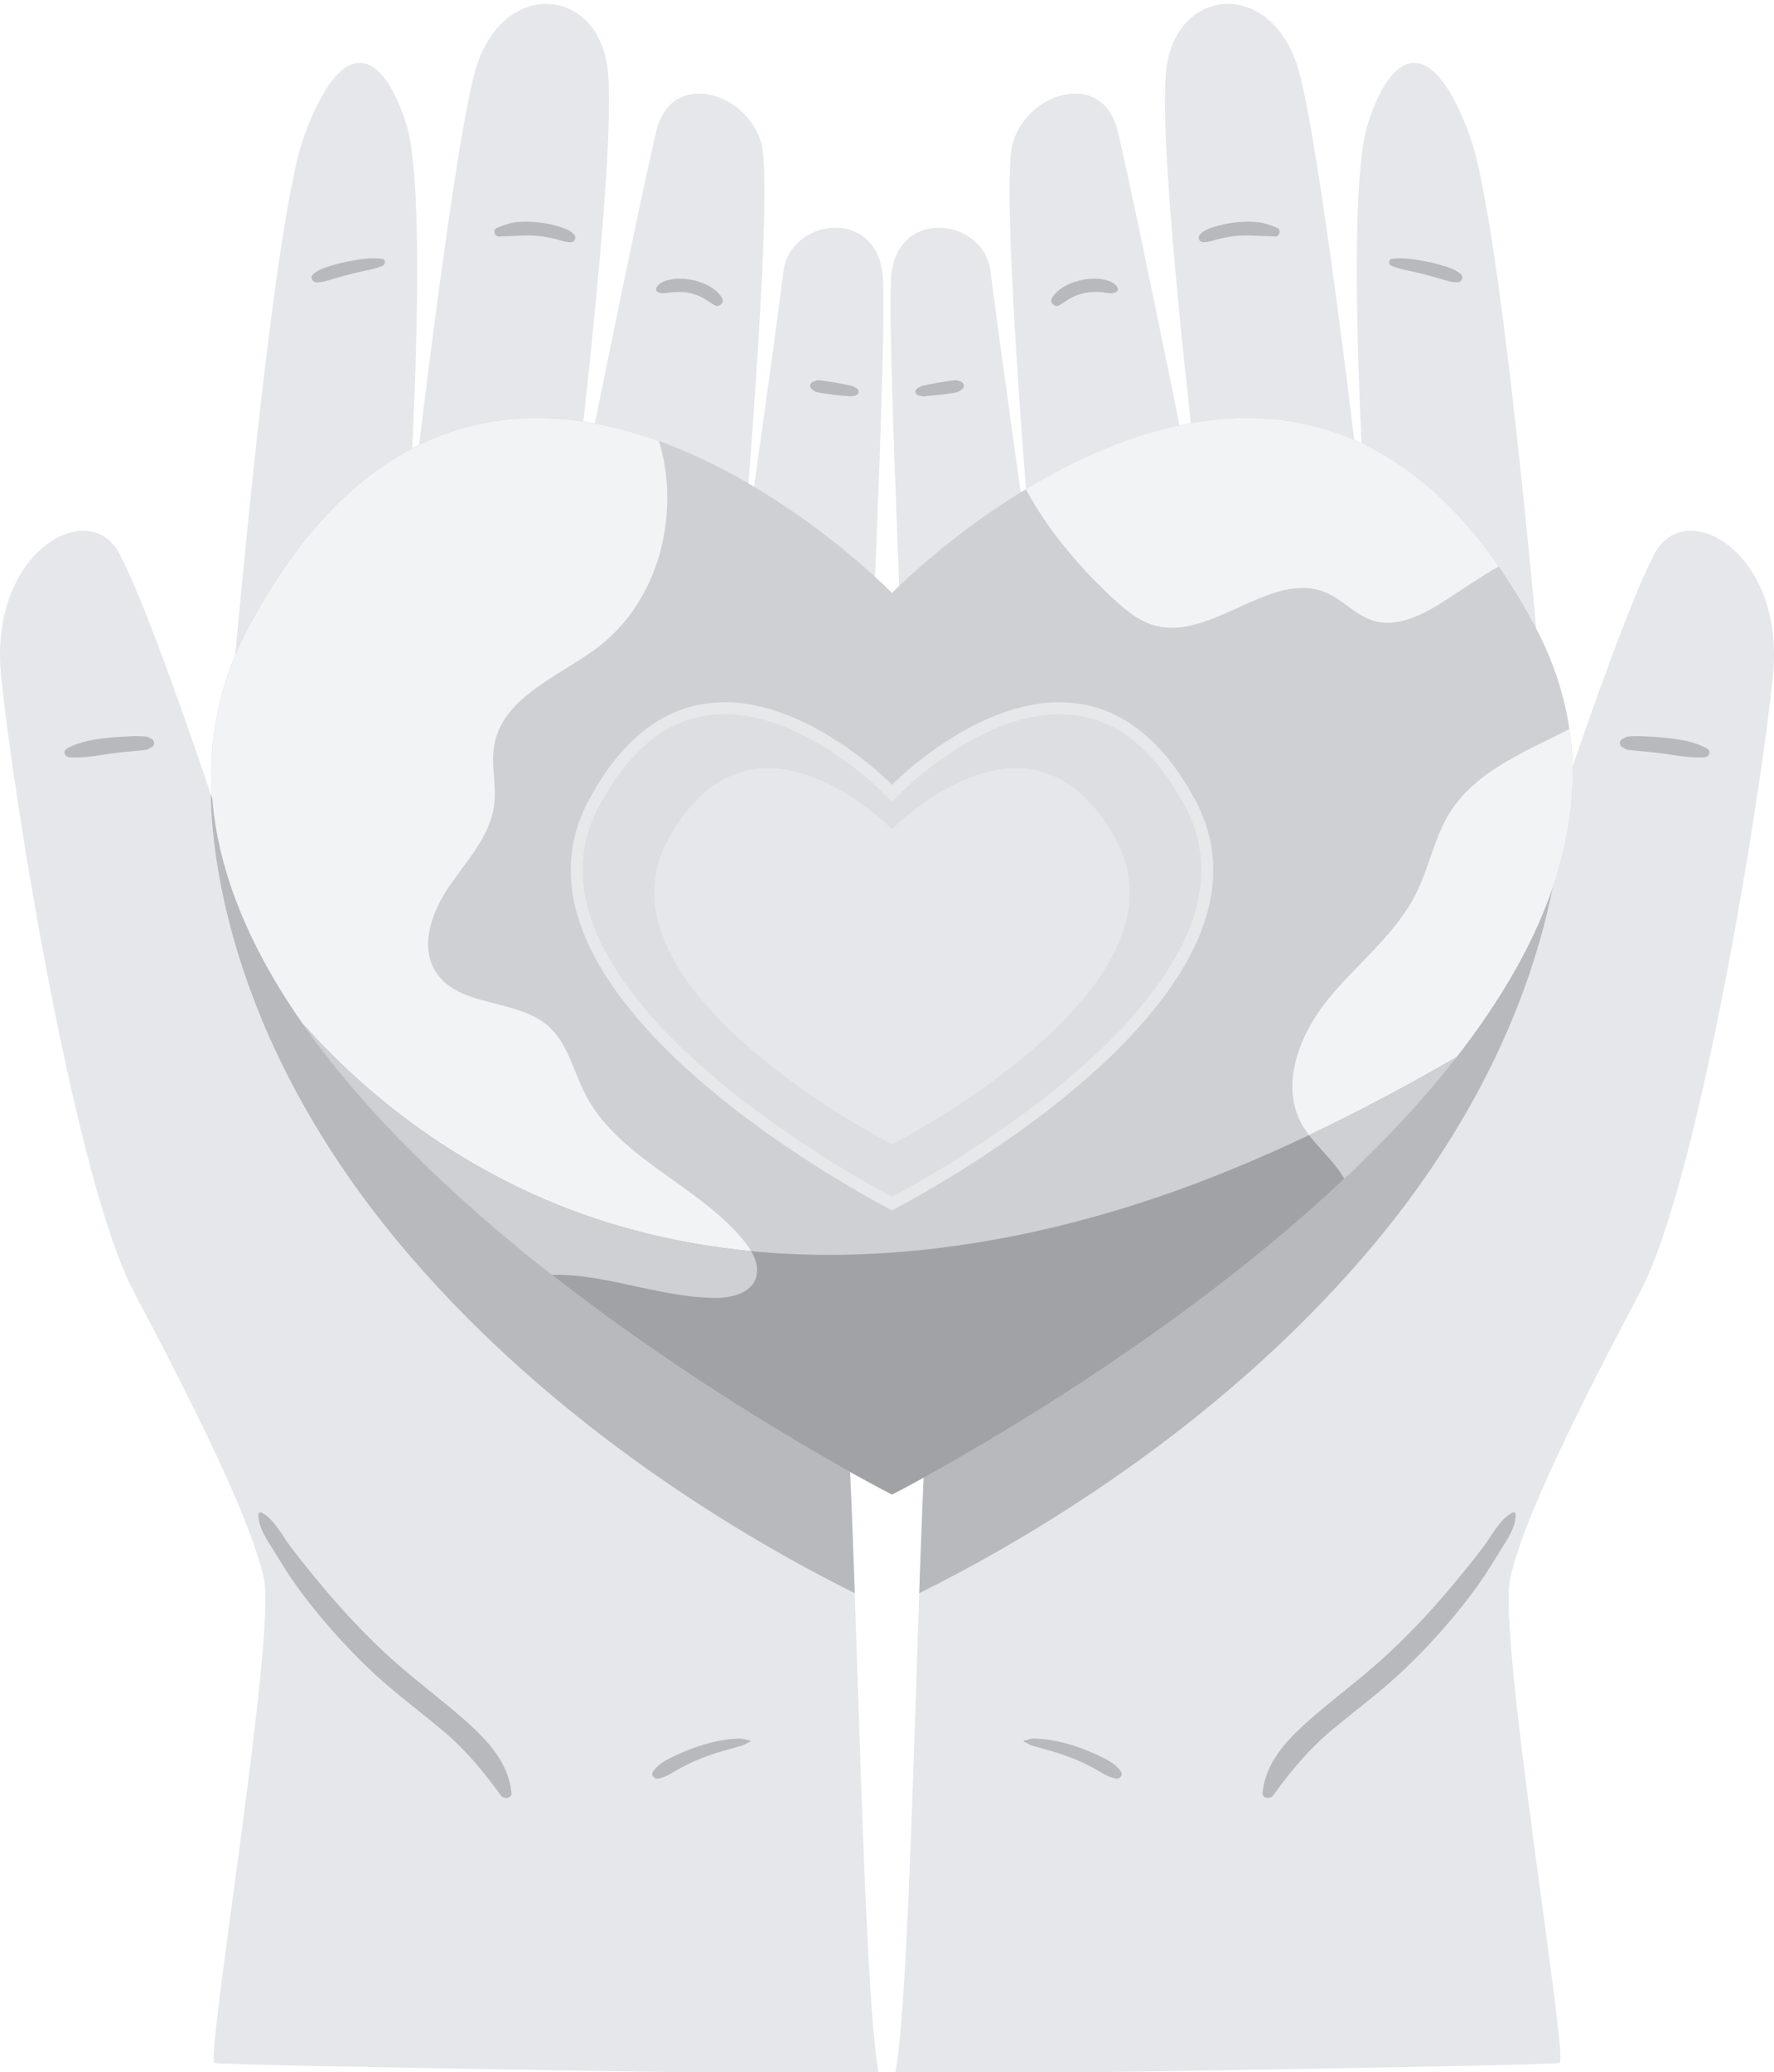 <svg width="149" height="174" viewBox="0 0 149 174" fill="none" xmlns="http://www.w3.org/2000/svg">
<path d="M75.151 174.245C76.451 168.551 76.97 134.641 77.748 120.662C78.528 106.684 74.112 28.252 74.89 22.816C75.67 17.38 82.68 18.415 83.202 22.816C83.722 27.217 86.838 49.22 86.838 49.22C86.838 49.22 83.98 16.605 85.019 12.204C86.057 7.802 92.551 5.732 93.85 10.908C95.15 16.084 101.383 47.147 101.383 47.147C101.383 47.147 96.967 12.2 98.005 5.472C99.044 -1.257 107.096 -1.775 109.173 6.25C111.25 14.274 114.886 46.629 114.886 46.629C114.886 46.629 112.808 16.862 114.886 10.39C116.963 3.919 120.341 2.884 123.457 11.426C126.573 19.968 130.469 69.15 130.469 69.15C130.469 69.15 136.443 51.03 139.04 46.372C141.637 41.713 149.95 46.372 148.911 56.727C147.872 67.082 142.679 99.18 137.743 108.497C132.808 117.817 127.873 127.651 126.834 132.57C125.795 137.489 131.769 172.95 130.989 173.21C130.214 173.467 75.151 174.245 75.151 174.245Z" fill="#E5E7EB"/>
<path d="M130.472 69.15C130.472 69.15 130.364 67.767 130.166 65.434L77.471 98.656C77.798 108.796 77.954 116.976 77.747 120.662C77.558 124.076 77.381 128.681 77.207 133.77C85.967 129.42 101.953 120.157 114.627 105.388C129.587 87.96 131.214 72.067 131.295 66.687C130.787 68.201 130.472 69.15 130.472 69.15Z" fill="#B7B9BC"/>
<path d="M127.041 126.999C125.972 127.526 125.263 129.001 124.558 129.922C123.675 131.074 122.754 132.211 121.82 133.324C120.01 135.478 118.079 137.522 115.981 139.404C114 141.181 111.85 142.752 109.863 144.517C108.047 146.133 106.299 148.003 106.044 150.507C105.99 151.028 106.69 151.088 106.936 150.749C108.416 148.703 109.953 146.848 111.904 145.229C113.979 143.506 116.137 141.917 118.082 140.044C120.04 138.159 121.856 136.134 123.498 133.971C124.333 132.872 125.08 131.733 125.789 130.551C126.362 129.593 127.353 128.316 127.293 127.149C127.29 127.011 127.161 126.939 127.041 126.999Z" fill="#B7B9BC"/>
<path d="M94.156 148.754C93.724 148.116 93.076 147.79 92.394 147.461C91.716 147.135 91.016 146.851 90.305 146.614C89.611 146.384 88.906 146.21 88.185 146.091C87.813 146.028 87.441 145.998 87.062 145.983C86.894 145.977 86.723 145.974 86.555 146.001C86.393 146.028 86.21 146.133 86.048 146.13C85.973 146.13 85.952 146.252 86.03 146.264C86.183 146.291 86.324 146.417 86.459 146.48C86.603 146.546 86.756 146.584 86.909 146.629C87.258 146.728 87.606 146.83 87.957 146.926C88.615 147.102 89.269 147.317 89.905 147.56C90.545 147.802 91.163 148.086 91.764 148.41C92.403 148.754 92.989 149.19 93.709 149.34C94.021 149.4 94.364 149.059 94.156 148.754Z" fill="#B7B9BC"/>
<path d="M143.393 62.863C142.333 62.25 141.048 62.071 139.844 61.945C139.238 61.882 138.628 61.846 138.019 61.822C137.713 61.81 137.41 61.807 137.103 61.822C136.965 61.828 136.827 61.831 136.689 61.855C136.566 61.876 136.386 61.996 136.341 62.008C135.951 62.127 135.969 62.657 136.341 62.783C136.401 62.803 136.56 62.926 136.689 62.95C136.824 62.977 136.965 62.983 137.103 63.001C137.41 63.037 137.713 63.061 138.019 63.088C138.568 63.136 139.118 63.196 139.664 63.27C140.823 63.429 142.033 63.674 143.201 63.578C143.564 63.545 143.744 63.067 143.393 62.863Z" fill="#B7B9BC"/>
<path d="M80.849 32.139C80.752 32.052 80.659 32.016 80.542 31.989C80.422 31.933 80.305 31.924 80.143 31.939C79.966 31.953 79.789 31.974 79.612 32.001C79.314 32.046 79.017 32.085 78.723 32.139C78.429 32.193 78.138 32.262 77.847 32.322C77.708 32.351 77.561 32.366 77.426 32.408C77.354 32.432 77.297 32.471 77.231 32.507C77.129 32.561 77.045 32.576 76.97 32.672C76.841 32.833 76.856 33.031 77.033 33.153C77.162 33.243 77.336 33.243 77.486 33.27C77.636 33.297 77.82 33.255 77.973 33.24C78.27 33.213 78.567 33.195 78.864 33.162C79.185 33.126 79.504 33.072 79.825 33.028C79.969 33.007 80.11 32.986 80.251 32.956C80.428 32.92 80.566 32.878 80.683 32.77C80.773 32.717 80.852 32.66 80.912 32.561C80.981 32.432 80.963 32.238 80.849 32.139Z" fill="#B7B9BC"/>
<path d="M93.89 24.216C93.692 23.722 93.113 23.552 92.629 23.462C92.083 23.363 91.555 23.384 91.008 23.48C90.033 23.654 88.898 24.135 88.361 25.009C88.123 25.395 88.595 25.856 88.982 25.628C89.348 25.41 89.69 25.147 90.075 24.952C90.438 24.767 90.834 24.644 91.237 24.572C91.606 24.506 92.023 24.506 92.416 24.524C92.825 24.542 93.314 24.713 93.704 24.551C93.821 24.497 93.95 24.366 93.89 24.216Z" fill="#B7B9BC"/>
<path d="M107.287 19.145C106.735 18.912 106.203 18.711 105.6 18.648C105.066 18.592 104.513 18.607 103.979 18.654C103.424 18.705 102.874 18.789 102.34 18.945C101.814 19.097 101.16 19.268 100.782 19.687C100.59 19.893 100.68 20.324 101.052 20.336C101.547 20.351 102.046 20.127 102.526 20.022C103.021 19.914 103.529 19.83 104.033 19.791C104.54 19.753 105.042 19.765 105.546 19.797C106.062 19.833 106.576 19.815 107.092 19.86C107.458 19.89 107.635 19.292 107.287 19.145Z" fill="#B7B9BC"/>
<path d="M122.711 23.031C122.297 22.672 121.841 22.505 121.322 22.346C120.847 22.203 120.373 22.071 119.887 21.978C118.914 21.793 117.878 21.583 116.887 21.739C116.554 21.793 116.638 22.236 116.887 22.331C117.767 22.672 118.737 22.783 119.646 23.037C120.106 23.166 120.568 23.286 121.024 23.423C121.499 23.567 121.931 23.708 122.432 23.705C122.753 23.705 122.979 23.265 122.711 23.031Z" fill="#B7B9BC"/>
<path d="M73.85 174.245C72.55 168.551 72.03 134.641 71.253 120.662C70.472 106.684 74.888 28.252 74.111 22.816C73.33 17.38 66.32 18.415 65.798 22.816C65.279 27.217 62.163 49.22 62.163 49.22C62.163 49.22 65.02 16.605 63.982 12.204C62.943 7.802 56.45 5.732 55.15 10.908C53.85 16.084 47.618 47.147 47.618 47.147C47.618 47.147 52.034 12.2 50.995 5.472C49.956 -1.257 41.905 -1.775 39.827 6.25C37.75 14.274 34.114 46.629 34.114 46.629C34.114 46.629 36.192 16.862 34.114 10.39C32.037 3.919 28.66 2.884 25.544 11.426C22.427 19.968 18.531 69.15 18.531 69.15C18.531 69.15 12.557 51.03 9.96 46.372C7.363 41.713 -0.949 46.372 0.089 56.727C1.128 67.082 6.322 99.18 11.257 108.497C16.192 117.817 21.128 127.651 22.166 132.57C23.205 137.489 17.231 172.95 18.012 173.21C18.786 173.467 73.85 174.245 73.85 174.245Z" fill="#E5E7EB"/>
<path d="M18.527 69.15C18.527 69.15 18.635 67.767 18.833 65.434L71.528 98.653C71.201 108.793 71.045 116.973 71.252 120.659C71.441 124.073 71.618 128.678 71.792 133.767C63.032 129.417 47.046 120.154 34.372 105.385C19.413 87.957 17.785 72.064 17.704 66.684C18.212 68.201 18.527 69.15 18.527 69.15Z" fill="#B7B9BC"/>
<path d="M21.961 126.999C23.029 127.526 23.738 129.001 24.443 129.922C25.326 131.074 26.247 132.211 27.181 133.324C28.991 135.478 30.922 137.522 33.02 139.404C35.002 141.181 37.151 142.752 39.138 144.517C40.955 146.133 42.702 148.003 42.957 150.507C43.011 151.028 42.311 151.088 42.065 150.749C40.585 148.703 39.048 146.848 37.097 145.229C35.023 143.506 32.864 141.917 30.919 140.044C28.961 138.159 27.145 136.134 25.503 133.971C24.668 132.872 23.921 131.733 23.212 130.551C22.639 129.593 21.648 128.316 21.708 127.149C21.711 127.011 21.843 126.939 21.961 126.999Z" fill="#B7B9BC"/>
<path d="M54.843 148.754C55.275 148.116 55.924 147.79 56.605 147.461C57.284 147.135 57.983 146.851 58.695 146.614C59.388 146.384 60.094 146.21 60.814 146.091C61.187 146.028 61.559 145.998 61.937 145.983C62.105 145.977 62.276 145.974 62.444 146.001C62.606 146.028 62.79 146.133 62.952 146.13C63.027 146.13 63.048 146.252 62.97 146.264C62.817 146.291 62.675 146.417 62.54 146.48C62.396 146.546 62.243 146.584 62.09 146.629C61.742 146.728 61.394 146.83 61.042 146.926C60.385 147.102 59.73 147.317 59.094 147.56C58.455 147.802 57.836 148.086 57.236 148.41C56.596 148.754 56.011 149.19 55.291 149.34C54.981 149.4 54.636 149.059 54.843 148.754Z" fill="#B7B9BC"/>
<path d="M5.606 62.863C6.666 62.25 7.951 62.071 9.155 61.945C9.761 61.882 10.37 61.846 10.98 61.822C11.286 61.81 11.589 61.807 11.896 61.822C12.034 61.828 12.172 61.831 12.31 61.855C12.433 61.876 12.613 61.996 12.658 62.008C13.048 62.127 13.03 62.657 12.658 62.783C12.598 62.803 12.439 62.926 12.31 62.95C12.175 62.977 12.034 62.983 11.896 63.001C11.589 63.037 11.286 63.061 10.98 63.088C10.431 63.136 9.881 63.196 9.335 63.27C8.176 63.429 6.966 63.674 5.798 63.578C5.438 63.545 5.255 63.067 5.606 62.863Z" fill="#B7B9BC"/>
<path d="M68.151 32.139C68.247 32.052 68.34 32.016 68.457 31.989C68.577 31.933 68.694 31.924 68.856 31.939C69.034 31.953 69.211 31.974 69.388 32.001C69.685 32.046 69.982 32.085 70.276 32.139C70.571 32.193 70.862 32.262 71.153 32.322C71.291 32.351 71.438 32.366 71.573 32.408C71.645 32.432 71.702 32.471 71.769 32.507C71.871 32.561 71.955 32.576 72.03 32.672C72.159 32.833 72.144 33.031 71.967 33.153C71.838 33.243 71.663 33.243 71.513 33.27C71.363 33.297 71.18 33.255 71.027 33.24C70.73 33.213 70.433 33.195 70.135 33.162C69.814 33.126 69.496 33.072 69.175 33.028C69.031 33.007 68.889 32.986 68.748 32.956C68.571 32.92 68.433 32.878 68.316 32.77C68.226 32.717 68.148 32.66 68.088 32.561C68.022 32.432 68.04 32.238 68.151 32.139Z" fill="#B7B9BC"/>
<path d="M55.114 24.216C55.312 23.722 55.891 23.552 56.374 23.462C56.921 23.363 57.449 23.384 57.996 23.48C58.971 23.654 60.106 24.135 60.643 25.009C60.88 25.395 60.409 25.856 60.022 25.628C59.656 25.41 59.313 25.147 58.929 24.952C58.566 24.767 58.17 24.644 57.767 24.572C57.398 24.506 56.981 24.506 56.588 24.524C56.179 24.542 55.69 24.713 55.3 24.551C55.18 24.497 55.054 24.366 55.114 24.216Z" fill="#B7B9BC"/>
<path d="M41.715 19.145C42.267 18.912 42.799 18.711 43.402 18.648C43.937 18.592 44.489 18.607 45.023 18.654C45.579 18.705 46.128 18.789 46.663 18.945C47.188 19.097 47.842 19.268 48.221 19.687C48.413 19.893 48.323 20.324 47.95 20.336C47.455 20.351 46.957 20.127 46.476 20.022C45.981 19.914 45.474 19.83 44.969 19.791C44.462 19.753 43.961 19.765 43.456 19.797C42.94 19.833 42.427 19.815 41.91 19.86C41.541 19.89 41.364 19.292 41.715 19.145Z" fill="#B7B9BC"/>
<path d="M26.29 23.031C26.704 22.672 27.161 22.505 27.68 22.346C28.154 22.203 28.629 22.071 29.115 21.978C30.088 21.793 31.123 21.583 32.114 21.739C32.447 21.793 32.363 22.236 32.114 22.331C31.235 22.672 30.265 22.783 29.355 23.037C28.896 23.166 28.434 23.286 27.977 23.423C27.503 23.567 27.071 23.708 26.569 23.705C26.245 23.705 26.02 23.265 26.29 23.031Z" fill="#B7B9BC"/>
<path d="M128.865 52.464C108.737 15.017 74.919 49.789 74.919 49.789C74.919 49.789 41.101 15.017 20.972 52.464C1.717 88.284 74.919 125.489 74.919 125.489C74.919 125.489 148.12 88.284 128.865 52.464Z" fill="#CED0D4"/>
<g filter="url(#filter0_b_280_514)">
<path d="M100.378 67.16C90.88 49.489 74.921 65.897 74.921 65.897C74.921 65.897 58.962 49.486 49.464 67.16C40.377 84.065 74.921 101.621 74.921 101.621C74.921 101.621 109.466 84.062 100.378 67.16Z" fill="white" fill-opacity="0.3"/>
<path d="M99.938 67.397L99.938 67.397C102.115 71.446 101.694 75.538 99.785 79.456C97.867 83.391 94.458 87.118 90.73 90.351C87.007 93.579 82.997 96.286 79.914 98.188C78.374 99.138 77.067 99.886 76.145 100.396C75.685 100.651 75.321 100.847 75.073 100.978C75.016 101.008 74.965 101.035 74.921 101.058C74.877 101.035 74.826 101.008 74.769 100.978C74.521 100.847 74.157 100.651 73.697 100.397C72.776 99.887 71.469 99.139 69.928 98.189C66.845 96.287 62.835 93.58 59.112 90.352C55.384 87.12 51.975 83.392 50.057 79.457C48.148 75.539 47.727 71.447 49.904 67.397L49.904 67.397C52.235 63.06 54.925 60.878 57.607 59.981C60.297 59.082 63.06 59.448 65.582 60.371C68.106 61.294 70.352 62.761 71.975 64.006C72.784 64.627 73.434 65.19 73.88 65.597C74.103 65.8 74.275 65.963 74.391 66.076C74.449 66.132 74.492 66.175 74.521 66.204L74.553 66.237L74.561 66.244L74.562 66.246L74.563 66.246L74.563 66.246L74.921 66.615L75.279 66.246L75.279 66.246L75.28 66.246L75.281 66.244L75.289 66.237L75.321 66.204C75.35 66.175 75.393 66.132 75.451 66.076C75.567 65.964 75.739 65.8 75.962 65.597C76.408 65.19 77.058 64.628 77.867 64.006C79.49 62.761 81.736 61.295 84.26 60.372C86.782 59.449 89.545 59.083 92.235 59.982C94.917 60.879 97.607 63.061 99.938 67.397Z" stroke="white" stroke-opacity="0.3"/>
</g>
<path d="M93.762 70.571C86.731 57.493 74.921 69.638 74.921 69.638C74.921 69.638 63.111 57.493 56.08 70.571C49.356 83.08 74.921 96.075 74.921 96.075C74.921 96.075 100.487 83.083 93.762 70.571Z" fill="#E5E7EB"/>
<path d="M86.167 41.07C96.945 34.548 113.369 29.524 125.878 47.557C124.293 48.463 122.777 49.526 121.24 50.51C119.445 51.659 117.29 52.748 115.26 52.087C113.831 51.62 112.79 50.369 111.412 49.774C106.74 47.751 101.685 53.981 96.822 52.47C95.528 52.066 94.462 51.153 93.471 50.232C90.628 47.59 87.981 44.487 86.167 41.07ZM46.354 107.034C47.279 107.019 48.207 107.079 49.107 107.199C52.746 107.68 56.285 108.922 59.957 108.976C61.319 108.997 62.947 108.668 63.454 107.408C63.898 106.304 63.226 105.08 62.469 104.162C58.591 99.452 51.905 97.259 49.134 91.829C48.153 89.902 47.69 87.61 46.072 86.174C43.412 83.807 38.567 84.618 36.625 81.638C35.202 79.454 36.279 76.513 37.763 74.368C39.245 72.222 41.173 70.182 41.503 67.597C41.719 65.912 41.215 64.186 41.524 62.514C42.257 58.534 46.862 56.838 50.116 54.42C55.336 50.54 57.201 43.168 55.351 37.034C44.409 33.082 30.999 33.83 20.981 52.467C10.228 72.462 28.297 92.888 46.354 107.034ZM131.813 61.227C128.037 63.145 123.921 64.752 121.736 68.291C120.463 70.353 120.033 72.824 118.953 74.993C117.245 78.425 114.059 80.848 111.622 83.81C109.184 86.772 107.476 91.021 109.328 94.375C110.265 96.075 111.994 97.322 112.91 98.977C124.53 88.038 133.813 74.76 131.813 61.227Z" fill="#F2F3F5"/>
<path d="M25.445 85.967C41.04 108.26 74.921 125.485 74.921 125.485C74.921 125.485 105.995 109.688 122.326 88.771C115.257 92.852 107.98 96.532 100.337 99.407C84.417 105.391 66.534 107.686 50.352 102.435C40.758 99.32 32.124 93.498 25.445 85.967Z" fill="#A0A2A5"/>
<path d="M109.947 95.305C110.901 96.562 112.165 97.639 112.904 98.974C113.156 98.737 113.411 98.501 113.66 98.261C113.711 98.211 113.762 98.163 113.816 98.115C114.378 97.573 114.933 97.026 115.483 96.472C115.558 96.397 115.633 96.323 115.708 96.245C116.254 95.691 116.797 95.132 117.329 94.566C117.38 94.513 117.431 94.459 117.479 94.405C118.569 93.241 119.622 92.059 120.634 90.856C120.697 90.779 120.763 90.704 120.826 90.626C121.303 90.055 121.769 89.477 122.222 88.897C122.255 88.855 122.285 88.813 122.318 88.771C118.274 91.111 114.159 93.31 109.947 95.305Z" fill="#CED0D4"/>
<path d="M49.107 107.198C52.745 107.68 56.285 108.922 59.956 108.976C61.319 108.997 62.946 108.668 63.453 107.408C63.766 106.63 63.522 105.795 63.087 105.047C58.773 104.628 54.507 103.785 50.355 102.435C40.764 99.321 32.136 93.504 25.456 85.98C25.532 86.087 25.607 86.192 25.682 86.3C26.039 86.805 26.408 87.308 26.783 87.808C26.892 87.951 27 88.092 27.108 88.235C27.546 88.807 27.993 89.375 28.453 89.941C28.498 89.995 28.54 90.049 28.585 90.102C28.831 90.402 29.08 90.701 29.332 91C29.434 91.12 29.536 91.239 29.638 91.359C30.068 91.862 30.506 92.361 30.95 92.858C31.058 92.981 31.169 93.1 31.277 93.223C32.088 94.121 32.923 95.003 33.778 95.877C33.898 96 34.018 96.119 34.138 96.242C34.604 96.712 35.072 97.178 35.546 97.639C35.669 97.762 35.796 97.882 35.919 98.004C36.201 98.276 36.48 98.546 36.765 98.815C36.837 98.884 36.909 98.95 36.981 99.019C37.507 99.512 38.035 100 38.569 100.485C38.72 100.622 38.873 100.757 39.023 100.894C39.476 101.301 39.932 101.705 40.389 102.106C40.551 102.247 40.713 102.39 40.878 102.531C41.154 102.77 41.433 103.01 41.71 103.246C41.893 103.402 42.079 103.557 42.262 103.713C42.688 104.072 43.114 104.428 43.541 104.778C43.739 104.94 43.937 105.101 44.135 105.263C44.495 105.556 44.859 105.849 45.219 106.136C45.48 106.346 45.744 106.555 46.005 106.762C46.123 106.854 46.243 106.947 46.36 107.04C47.284 107.019 48.209 107.079 49.107 107.198Z" fill="#CED0D4"/>
<path d="M91.42 71.055C91.396 70.954 91.375 70.852 91.342 70.753C91.195 70.29 90.945 69.895 90.609 69.542C90.45 69.374 90.282 69.215 90.108 69.063C89.637 68.65 89.114 68.315 88.553 68.043C88.031 67.788 87.487 67.558 86.929 67.387C86.71 67.322 86.487 67.262 86.265 67.217C86.034 67.172 85.803 67.139 85.566 67.139C85.515 67.139 85.461 67.136 85.41 67.139C85.097 67.157 84.875 67.244 84.584 67.366C84.275 67.498 83.96 67.953 83.888 68.267C83.795 68.677 83.849 69.051 84.041 69.428C84.251 69.844 84.665 70.119 85.046 70.388C85.488 70.747 85.884 71.148 86.241 71.588C86.436 71.851 86.629 72.115 86.83 72.372C86.707 72.216 86.587 72.058 86.466 71.902C86.599 72.076 86.728 72.252 86.845 72.435C86.869 72.471 86.893 72.51 86.917 72.546C87.208 72.988 87.244 72.994 87.586 73.258C87.751 73.383 87.913 73.494 88.082 73.611C88.262 73.685 88.442 73.763 88.625 73.838C88.826 73.865 89.027 73.892 89.228 73.919C89.733 73.919 90.21 73.736 90.603 73.434C91.339 72.869 91.633 71.956 91.42 71.055Z" fill="#E5E7EB"/>
<path d="M92.33 76.418C92.275 76.22 92.18 76.034 92.059 75.87C91.972 75.747 91.879 75.628 91.783 75.511C91.771 75.493 91.756 75.478 91.741 75.46C91.651 75.391 91.561 75.322 91.474 75.254C91.369 75.191 91.261 75.146 91.144 75.116C90.913 75.053 90.681 75.053 90.45 75.116C90.228 75.179 90.036 75.29 89.874 75.451C89.724 75.625 89.577 75.813 89.526 76.043C89.523 76.058 89.523 76.076 89.52 76.094C89.511 76.157 89.499 76.217 89.484 76.277C89.475 76.313 89.463 76.349 89.454 76.385C89.451 76.391 89.448 76.4 89.448 76.406L89.394 76.8C89.394 76.821 89.394 76.839 89.397 76.86C89.406 76.932 89.409 77.007 89.409 77.079C89.409 77.094 89.409 77.112 89.409 77.127C89.409 77.138 89.409 77.15 89.409 77.162C89.427 77.294 89.445 77.423 89.463 77.554C89.499 77.701 89.577 77.845 89.64 77.982C89.769 78.198 89.94 78.368 90.156 78.497C90.321 78.602 90.498 78.659 90.69 78.667C90.883 78.709 91.072 78.7 91.264 78.641C91.507 78.572 91.717 78.449 91.897 78.272C91.981 78.168 92.11 78.021 92.149 77.946C92.195 77.889 92.225 77.827 92.237 77.752C92.269 77.689 92.296 77.623 92.317 77.554C92.336 77.423 92.354 77.294 92.372 77.162C92.375 77.15 92.375 77.138 92.375 77.127C92.378 77.106 92.378 77.085 92.381 77.067C92.399 76.857 92.384 76.621 92.33 76.418Z" fill="#E5E7EB"/>
<defs>
<filter id="filter0_b_280_514" x="7.941" y="18.964" width="133.961" height="122.658" filterUnits="userSpaceOnUse" color-interpolation-filters="sRGB">
<feFlood flood-opacity="0" result="BackgroundImageFix"/>
<feGaussianBlur in="BackgroundImageFix" stdDeviation="20"/>
<feComposite in2="SourceAlpha" operator="in" result="effect1_backgroundBlur_280_514"/>
<feBlend mode="normal" in="SourceGraphic" in2="effect1_backgroundBlur_280_514" result="shape"/>
</filter>
</defs>
</svg>
